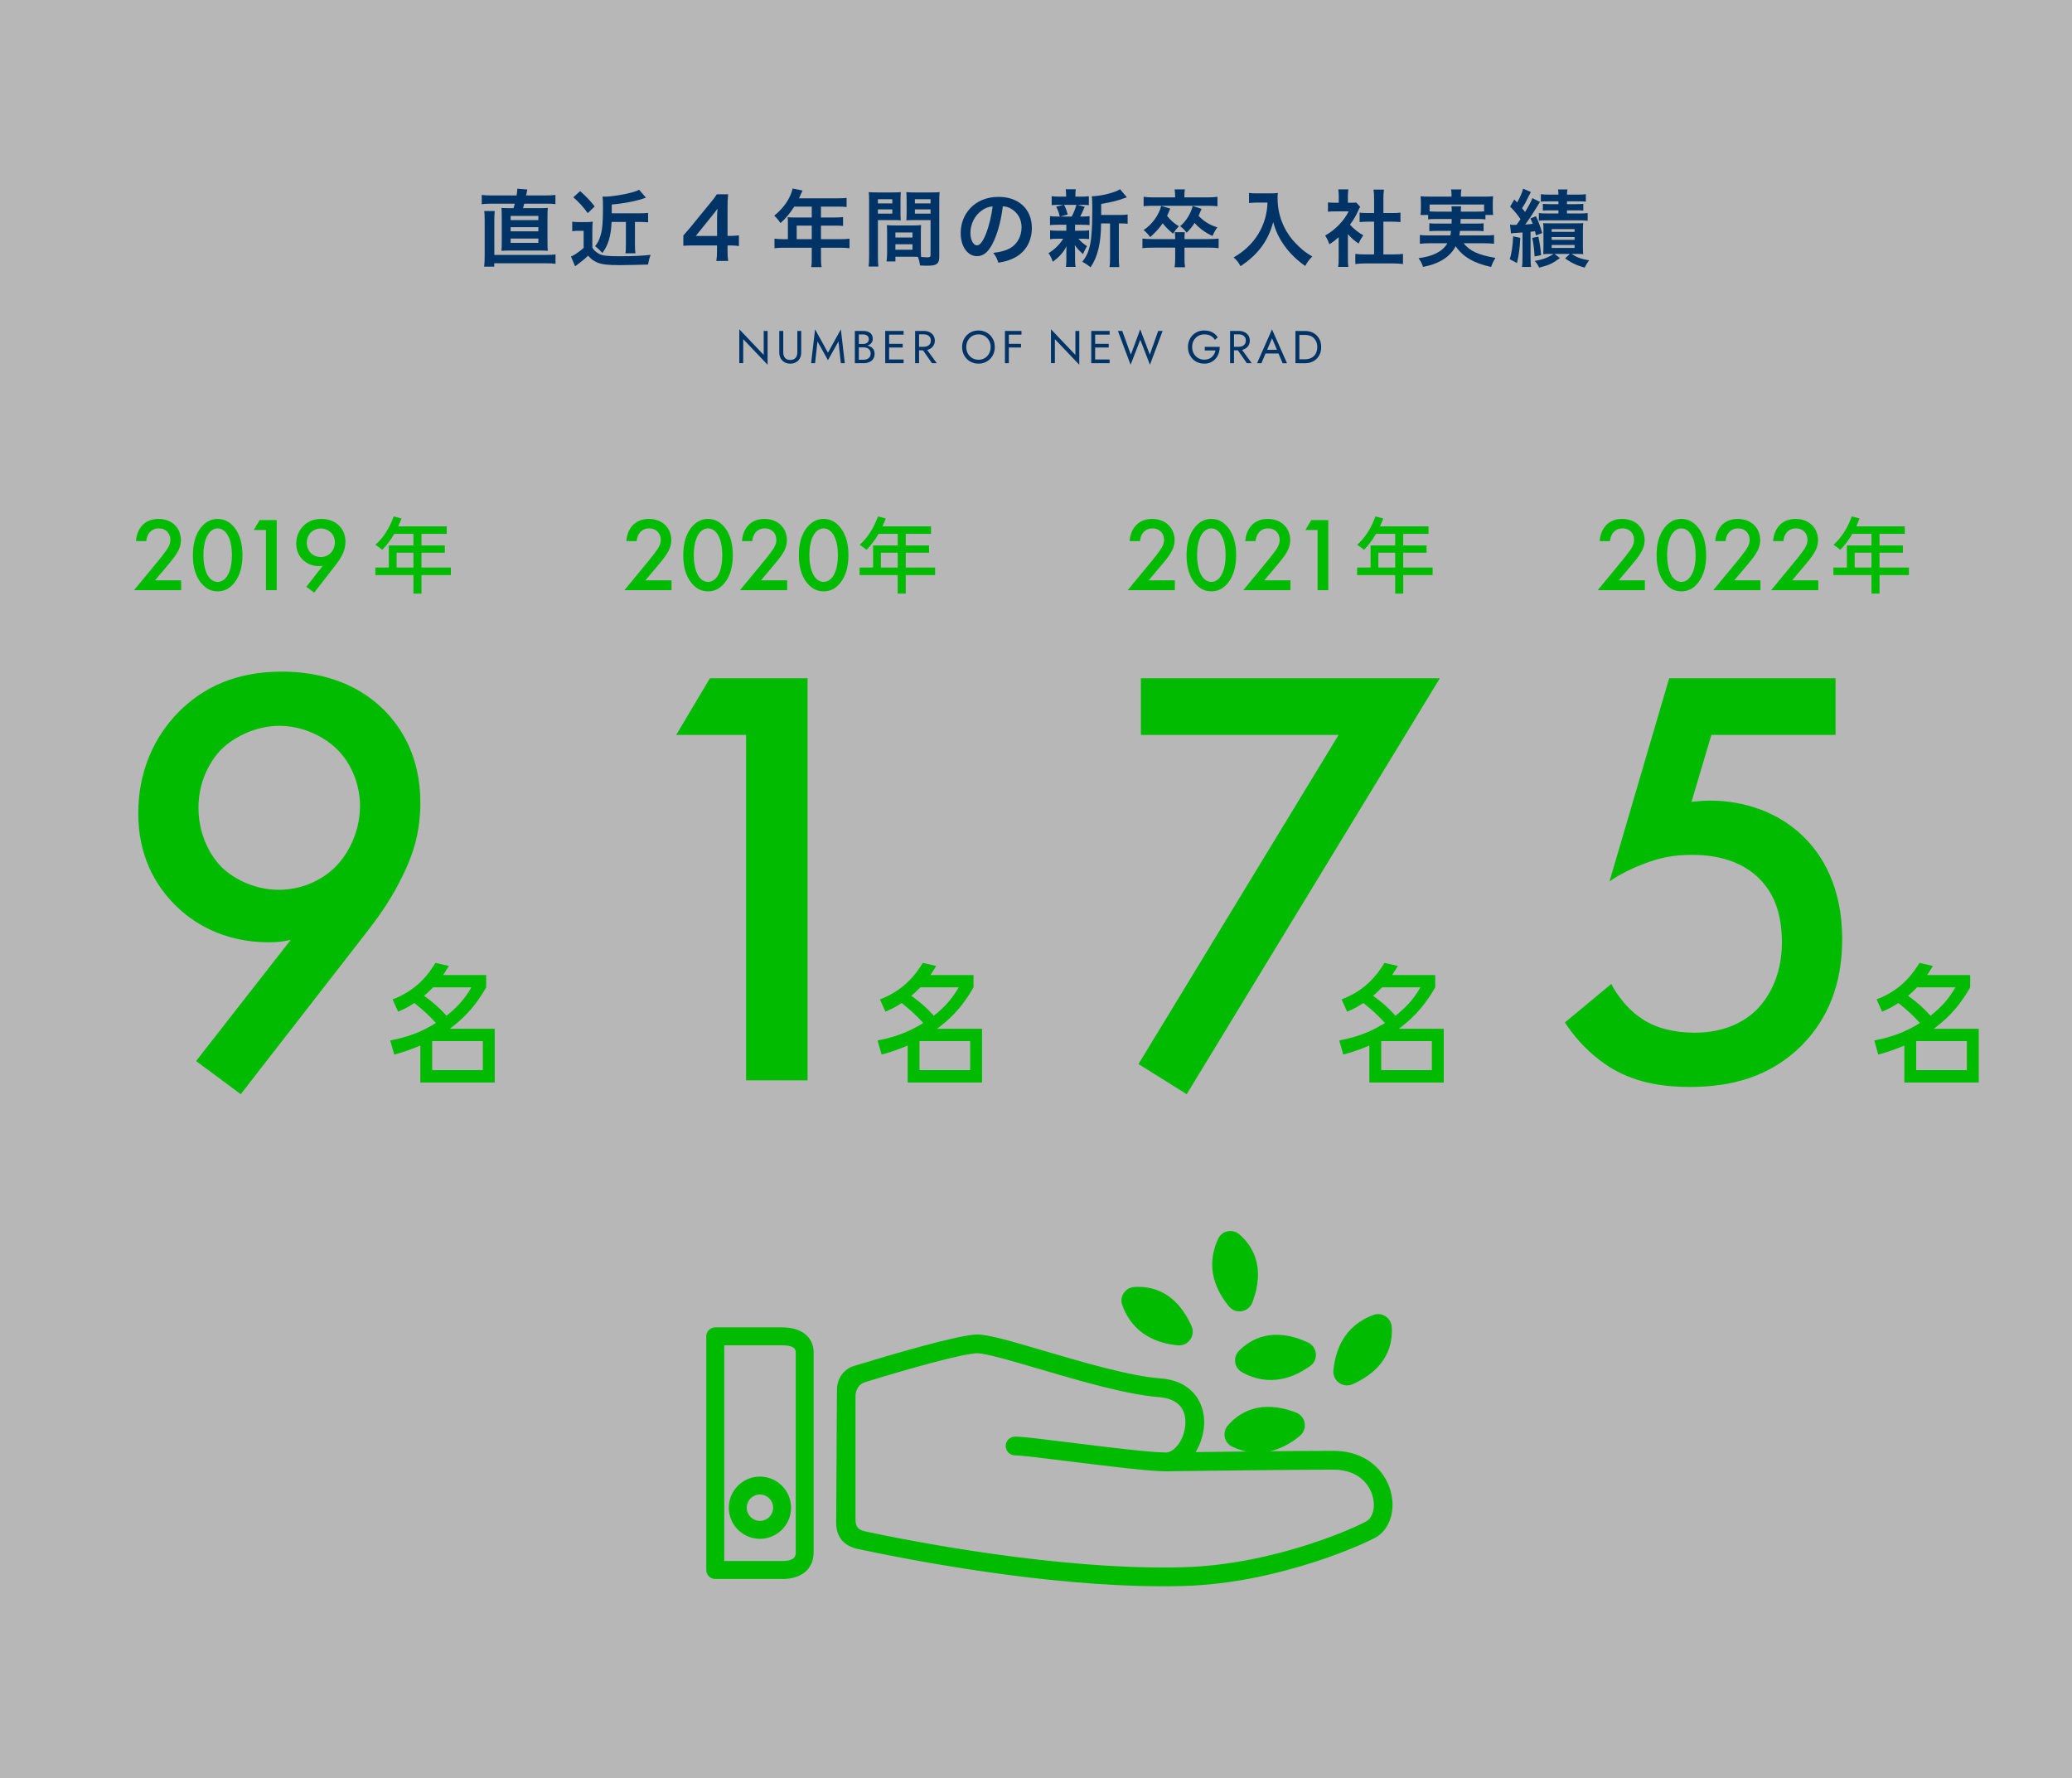 <?xml version="1.0" encoding="UTF-8"?><svg id="_レイヤー_2" xmlns="http://www.w3.org/2000/svg" viewBox="0 0 495 424.71"><rect x="0" y="0" width="495" height="424.71" fill="#808080" stroke="none"/><defs><style>.cls-1{opacity:.5;}.cls-2{fill:#036;}.cls-3{fill:#0b0;}.cls-4{fill:#eee;}</style></defs><g id="_ページコンテンツのコピー_2"><g><g class="cls-1"><rect class="cls-4" width="495" height="424.71"/></g><g><path class="cls-2" d="m183.38,79.05v8.08l-5.83-6.12v5.73h-.93v-8.08l5.83,6.12v-5.73h.93Z"/><path class="cls-2" d="m187.12,79.05v5.17c0,.53.14.95.43,1.28s.7.48,1.25.48.97-.16,1.25-.48c.29-.32.43-.75.43-1.28v-5.17h.93v5.17c0,.38-.06.73-.18,1.06-.12.32-.3.6-.53.84-.23.23-.51.42-.83.55s-.68.2-1.08.2-.76-.07-1.08-.2-.6-.32-.83-.55c-.23-.24-.41-.51-.53-.84-.12-.32-.18-.67-.18-1.06v-5.17h.93Z"/><path class="cls-2" d="m194.72,86.75h-.94l.94-8.08,3.08,5.58,3.08-5.58.94,8.08h-.94l-.57-5.2-2.51,4.49-2.51-4.49-.57,5.2Z"/><path class="cls-2" d="m204.97,82.16h1.24c.26,0,.49-.04.69-.13s.37-.22.48-.38c.12-.17.18-.37.18-.62,0-.37-.13-.65-.38-.85-.26-.2-.58-.3-.97-.3h-1.04v6.05h1.16c.33,0,.62-.06.87-.18s.45-.29.59-.51.21-.49.21-.8c0-.24-.04-.44-.12-.63-.08-.18-.2-.34-.35-.46-.15-.12-.33-.22-.53-.28s-.43-.09-.68-.09h-1.35v-.52h1.35c.37,0,.72.04,1.03.12s.59.2.83.37.42.38.56.63c.13.26.2.56.2.91,0,.51-.12.93-.35,1.26-.23.33-.54.58-.94.75s-.84.25-1.34.25h-2.09v-7.7h1.98c.46,0,.86.07,1.21.21.34.14.61.35.8.63.19.28.29.64.29,1.08,0,.36-.1.67-.29.92-.19.26-.46.45-.8.58-.34.13-.74.2-1.21.2h-1.24v-.52Z"/><path class="cls-2" d="m212.41,79.05v7.7h-.93v-7.7h.93Zm-.42,0h3.88v.88h-3.88v-.88Zm0,3.08h3.66v.88h-3.66v-.88Zm0,3.74h3.88v.88h-3.88v-.88Z"/><path class="cls-2" d="m219.56,79.05v7.7h-.94v-7.7h.94Zm-.42,0h1.57c.5,0,.94.09,1.34.28.39.19.7.45.93.8s.35.76.35,1.23-.12.88-.35,1.23c-.23.35-.54.62-.93.8-.39.19-.84.28-1.34.28h-1.57v-.83h1.57c.33,0,.62-.06.87-.18.25-.12.45-.29.59-.51.14-.22.21-.49.21-.8s-.07-.58-.21-.8c-.14-.22-.34-.39-.59-.51-.25-.12-.54-.18-.87-.18h-1.57v-.83Zm1.9,3.91l2.75,3.79h-1.15l-2.64-3.79h1.04Z"/><path class="cls-2" d="m230.14,81.33c.2-.48.47-.9.82-1.25.35-.36.77-.63,1.24-.84.48-.2.99-.3,1.55-.3s1.08.1,1.56.3c.47.2.89.48,1.24.84.35.36.62.77.82,1.25.19.48.29,1,.29,1.57s-.1,1.08-.29,1.56-.47.9-.82,1.26-.76.63-1.24.84c-.47.2-.99.3-1.56.3s-1.08-.1-1.55-.3c-.48-.2-.89-.48-1.24-.84s-.62-.78-.82-1.26c-.19-.48-.29-1-.29-1.56s.1-1.09.29-1.57Zm1.08,3.12c.25.46.6.81,1.04,1.08.44.26.94.4,1.5.4s1.07-.13,1.5-.4c.44-.26.78-.62,1.03-1.08s.38-.97.38-1.55-.13-1.1-.38-1.55c-.25-.45-.6-.81-1.03-1.08-.44-.26-.94-.4-1.5-.4s-1.06.13-1.5.4c-.44.26-.79.62-1.04,1.08-.25.46-.38.97-.38,1.55s.13,1.1.38,1.55Z"/><path class="cls-2" d="m241.01,79.05v7.7h-.93v-7.7h.93Zm-.42,0h3.44v.88h-3.44v-.88Zm0,3.08h3.33v.88h-3.33v-.88Z"/><path class="cls-2" d="m257.84,79.05v8.08l-5.83-6.12v5.73h-.93v-8.08l5.83,6.12v-5.73h.93Z"/><path class="cls-2" d="m261.63,79.05v7.7h-.93v-7.7h.93Zm-.42,0h3.88v.88h-3.88v-.88Zm0,3.08h3.66v.88h-3.66v-.88Zm0,3.74h3.88v.88h-3.88v-.88Z"/><path class="cls-2" d="m276.71,79.05h1.04l-3.03,8.08-2.31-5.98-2.31,5.98-3.03-8.08h1.04l2.05,5.67,2.24-6.05,2.29,6.05,2-5.67Z"/><path class="cls-2" d="m287.81,82.85h3.58c0,.54-.08,1.04-.24,1.52-.16.48-.4.91-.71,1.28-.32.37-.7.67-1.16.88-.46.22-.98.33-1.57.33s-1.07-.1-1.55-.29-.89-.47-1.24-.83c-.35-.36-.62-.78-.82-1.26-.2-.48-.29-1.01-.29-1.58s.1-1.1.29-1.58c.19-.48.47-.9.82-1.26.35-.36.77-.63,1.24-.83s.99-.29,1.55-.29c.48,0,.91.06,1.31.19.4.12.76.31,1.08.55.32.24.59.54.81.9l-.66.6c-.24-.41-.58-.73-1.01-.96-.43-.23-.94-.35-1.53-.35-.54,0-1.03.13-1.47.38-.44.26-.79.61-1.05,1.06-.26.45-.39.98-.39,1.58s.13,1.12.39,1.57c.26.46.61.81,1.05,1.07.44.26.93.38,1.47.38.38,0,.72-.06,1.03-.17.3-.11.57-.27.79-.48.22-.21.4-.44.54-.7.14-.26.25-.55.31-.85h-2.56v-.88Z"/><path class="cls-2" d="m294.8,79.05v7.7h-.93v-7.7h.93Zm-.42,0h1.57c.5,0,.94.09,1.34.28.39.19.71.45.94.8s.35.76.35,1.23-.12.88-.35,1.23c-.23.35-.54.62-.94.8-.39.19-.84.28-1.34.28h-1.57v-.83h1.57c.33,0,.62-.06.88-.18.25-.12.45-.29.59-.51.14-.22.21-.49.21-.8s-.07-.58-.21-.8c-.14-.22-.34-.39-.59-.51-.25-.12-.54-.18-.88-.18h-1.57v-.83Zm1.9,3.91l2.75,3.79h-1.16l-2.64-3.79h1.04Z"/><path class="cls-2" d="m302.58,83.85l-.09.2-1.14,2.71h-1.04l3.57-8.08,3.58,8.08h-1.04l-1.12-2.64-.09-.22-1.32-3.1-1.3,3.06Zm-.39-.29h3.41l.33.88h-4.07l.33-.88Z"/><path class="cls-2" d="m310.42,79.05v7.7h-.94v-7.7h.94Zm-.42,7.7v-.93h1.79c.43,0,.83-.07,1.19-.2s.67-.33.92-.58c.26-.25.46-.56.59-.92s.21-.76.21-1.21-.07-.85-.21-1.21-.34-.67-.59-.92c-.26-.25-.56-.45-.92-.58s-.75-.2-1.19-.2h-1.79v-.94h1.79c.75,0,1.41.16,1.99.48.58.32,1.03.77,1.36,1.35.33.58.49,1.25.49,2.02s-.16,1.44-.49,2.02c-.33.58-.79,1.02-1.36,1.35-.58.32-1.24.48-1.99.48h-1.79Z"/></g><g><path class="cls-3" d="m93.78,238.73c4.44-1.7,7.66-4.43,10.25-8.73l3.2.74c-.66,1.08-.91,1.49-1.38,2.17h10.3v2.94c-3.17,5.57-6.36,8.11-8.71,9.9h10.75v12.84h-17.77v-8.85c-2.09.9-3.64,1.45-6.23,2.17l-.96-3.37c5.76-1.11,8.82-2.91,10.91-4.18-1.87-2.04-3.03-3.06-5.15-4.77-1.29.84-2.15,1.33-3.88,2.07l-1.32-2.94Zm9.67-2.88c-.61.62-1.21,1.24-2.15,2.01,2.29,1.67,3.55,2.75,5.37,4.77,2.37-1.92,4.13-3.65,5.95-6.78h-9.17Zm11.9,12.84h-12.1v6.93h12.1v-6.93Z"/><g><path class="cls-3" d="m43.26,140.98h-11.25l5.8-7.03c.58-.7,1.46-1.81,2.01-2.61.48-.7.88-1.43.88-2.41,0-1.41-.93-2.71-2.79-2.71s-2.86,1.46-2.96,3.04h-2.46c.08-1.63.75-2.94,1.41-3.67.6-.68,1.81-1.63,3.92-1.63,3.56,0,5.4,2.43,5.4,5.05,0,1.38-.53,2.51-1.2,3.51-.6.9-1.38,1.83-2.38,3.01l-2.61,3.09h6.25v2.36Z"/><path class="cls-3" d="m48.21,139.45c-1.76-2.01-2.13-4.64-2.13-6.83s.38-4.84,2.13-6.85c1.05-1.21,2.31-1.81,3.79-1.81s2.74.6,3.79,1.81c1.76,2.01,2.13,4.69,2.13,6.85s-.38,4.82-2.13,6.83c-1.05,1.21-2.28,1.81-3.79,1.81s-2.74-.6-3.79-1.81Zm1.53-11.85c-.93,1.38-1.15,3.54-1.15,5s.23,3.61,1.15,5.02c.73,1.1,1.61,1.38,2.26,1.38s1.53-.28,2.26-1.38c.93-1.41,1.15-3.54,1.15-5.02s-.23-3.61-1.15-5c-.73-1.1-1.61-1.38-2.26-1.38s-1.53.28-2.26,1.38Z"/><path class="cls-3" d="m63.53,126.6h-2.91l1.41-2.36h4.07v16.74h-2.56v-14.38Z"/><path class="cls-3" d="m73.18,140.18l3.94-5.05c-.33.08-.6.1-.9.1-1.98,0-3.24-.88-3.92-1.56-.85-.85-1.53-2.08-1.53-3.81s.65-3.16,1.66-4.19c1.05-1.08,2.46-1.71,4.32-1.71,2.28,0,3.62.93,4.32,1.66.7.73,1.46,1.93,1.46,3.79,0,1.21-.28,2.16-.8,3.19-.63,1.25-1.28,2.01-2.03,2.99l-4.64,5.97-1.86-1.38Zm5.85-8.13c.63-.65.98-1.61.98-2.49s-.35-1.78-.98-2.38c-.63-.6-1.53-.95-2.38-.95-.93,0-1.83.43-2.38.95-.55.55-.98,1.43-.98,2.46,0,.93.35,1.86.98,2.49.55.53,1.43.93,2.36.93.85,0,1.76-.33,2.41-1Z"/><path class="cls-3" d="m107.71,137.37h-7.02v4.42h-1.92v-4.42h-9.1v-1.8h3.22v-5.28h5.88v-2.76h-4.58c-.86,1.48-1.86,2.8-2.88,3.8-.36-.32-1.16-.92-1.62-1.2,1.84-1.58,3.44-4.12,4.36-6.78l1.88.5c-.24.62-.52,1.28-.78,1.88h11.58v1.8h-6.04v2.76h5.58v1.74h-5.58v3.54h7.02v1.8Zm-8.94-1.8v-3.54h-4.02v3.54h4.02Z"/></g><path class="cls-3" d="m46.84,253.45l22.61-28.94c-1.87.43-3.46.58-5.18.58-11.38,0-18.58-5.04-22.46-8.93-4.9-4.9-8.78-11.95-8.78-21.89s3.74-18.14,9.5-24.05c6.05-6.19,14.11-9.79,24.77-9.79,13.1,0,20.74,5.33,24.77,9.5,4.03,4.18,8.35,11.09,8.35,21.74,0,6.91-1.58,12.38-4.61,18.29-3.6,7.2-7.34,11.52-11.66,17.14l-26.64,34.27-10.66-7.92Zm33.55-46.66c3.6-3.74,5.62-9.22,5.62-14.26s-2.02-10.22-5.62-13.68c-3.6-3.46-8.78-5.47-13.68-5.47-5.33,0-10.51,2.45-13.68,5.47-3.17,3.17-5.62,8.21-5.62,14.11,0,5.33,2.02,10.66,5.62,14.26,3.17,3.02,8.21,5.33,13.54,5.33,4.9,0,10.08-1.87,13.82-5.76Z"/></g><g><path class="cls-3" d="m210.2,238.73c4.44-1.7,7.66-4.43,10.25-8.73l3.2.74c-.66,1.08-.91,1.49-1.38,2.17h10.3v2.94c-3.17,5.57-6.36,8.11-8.71,9.9h10.75v12.84h-17.77v-8.85c-2.09.9-3.64,1.45-6.23,2.17l-.96-3.37c5.76-1.11,8.82-2.91,10.91-4.18-1.87-2.04-3.03-3.06-5.15-4.77-1.29.84-2.15,1.33-3.88,2.07l-1.32-2.94Zm9.67-2.88c-.61.62-1.21,1.24-2.15,2.01,2.29,1.67,3.55,2.75,5.37,4.77,2.37-1.92,4.13-3.65,5.95-6.78h-9.17Zm11.9,12.84h-12.1v6.93h12.1v-6.93Z"/><g><path class="cls-3" d="m160.41,140.98h-11.25l5.8-7.03c.58-.7,1.46-1.81,2.01-2.61.48-.7.88-1.43.88-2.41,0-1.41-.93-2.71-2.79-2.71s-2.86,1.46-2.96,3.04h-2.46c.08-1.63.75-2.94,1.41-3.67.6-.68,1.81-1.63,3.92-1.63,3.56,0,5.4,2.43,5.4,5.05,0,1.38-.53,2.51-1.2,3.51-.6.9-1.38,1.83-2.38,3.01l-2.61,3.09h6.25v2.36Z"/><path class="cls-3" d="m165.36,139.45c-1.76-2.01-2.13-4.64-2.13-6.83s.38-4.84,2.13-6.85c1.05-1.21,2.31-1.81,3.79-1.81s2.74.6,3.79,1.81c1.76,2.01,2.13,4.69,2.13,6.85s-.38,4.82-2.13,6.83c-1.05,1.21-2.28,1.81-3.79,1.81s-2.74-.6-3.79-1.81Zm1.53-11.85c-.93,1.38-1.15,3.54-1.15,5s.23,3.61,1.15,5.02c.73,1.1,1.61,1.38,2.26,1.38s1.53-.28,2.26-1.38c.93-1.41,1.15-3.54,1.15-5.02s-.23-3.61-1.15-5c-.73-1.1-1.61-1.38-2.26-1.38s-1.53.28-2.26,1.38Z"/><path class="cls-3" d="m188.03,140.98h-11.25l5.8-7.03c.58-.7,1.46-1.81,2.01-2.61.48-.7.88-1.43.88-2.41,0-1.41-.93-2.71-2.79-2.71s-2.86,1.46-2.96,3.04h-2.46c.08-1.63.75-2.94,1.41-3.67.6-.68,1.81-1.63,3.92-1.63,3.56,0,5.4,2.43,5.4,5.05,0,1.38-.53,2.51-1.2,3.51-.6.9-1.38,1.83-2.38,3.01l-2.61,3.09h6.25v2.36Z"/><path class="cls-3" d="m192.98,139.45c-1.76-2.01-2.13-4.64-2.13-6.83s.38-4.84,2.13-6.85c1.05-1.21,2.31-1.81,3.79-1.81s2.74.6,3.79,1.81c1.76,2.01,2.13,4.69,2.13,6.85s-.38,4.82-2.13,6.83c-1.05,1.21-2.28,1.81-3.79,1.81s-2.74-.6-3.79-1.81Zm1.53-11.85c-.93,1.38-1.15,3.54-1.15,5s.23,3.61,1.15,5.02c.73,1.1,1.61,1.38,2.26,1.38s1.53-.28,2.26-1.38c.93-1.41,1.15-3.54,1.15-5.02s-.23-3.61-1.15-5c-.73-1.1-1.61-1.38-2.26-1.38s-1.53.28-2.26,1.38Z"/><path class="cls-3" d="m223.4,137.37h-7.02v4.42h-1.92v-4.42h-9.1v-1.8h3.22v-5.28h5.88v-2.76h-4.58c-.86,1.48-1.86,2.8-2.88,3.8-.36-.32-1.16-.92-1.62-1.2,1.84-1.58,3.44-4.12,4.36-6.78l1.88.5c-.24.62-.52,1.28-.78,1.88h11.58v1.8h-6.04v2.76h5.58v1.74h-5.58v3.54h7.02v1.8Zm-8.94-1.8v-3.54h-4.02v3.54h4.02Z"/></g><path class="cls-3" d="m178.24,175.55h-16.7l8.06-13.54h23.33v96.05h-14.69v-82.51Z"/></g><g><path class="cls-3" d="m320.5,238.73c4.44-1.7,7.66-4.43,10.25-8.73l3.2.74c-.66,1.08-.91,1.49-1.38,2.17h10.3v2.94c-3.17,5.57-6.36,8.11-8.71,9.9h10.75v12.84h-17.77v-8.85c-2.09.9-3.64,1.45-6.23,2.17l-.96-3.37c5.76-1.11,8.82-2.91,10.91-4.18-1.87-2.04-3.03-3.06-5.15-4.77-1.29.84-2.15,1.33-3.88,2.07l-1.32-2.94Zm9.67-2.88c-.61.62-1.21,1.24-2.15,2.01,2.29,1.67,3.55,2.75,5.37,4.77,2.37-1.92,4.13-3.65,5.95-6.78h-9.17Zm11.9,12.84h-12.1v6.93h12.1v-6.93Z"/><g><path class="cls-3" d="m280.65,140.98h-11.25l5.8-7.03c.58-.7,1.46-1.81,2.01-2.61.48-.7.88-1.43.88-2.41,0-1.41-.93-2.71-2.79-2.71s-2.86,1.46-2.96,3.04h-2.46c.08-1.63.75-2.94,1.41-3.67.6-.68,1.81-1.63,3.92-1.63,3.56,0,5.4,2.43,5.4,5.05,0,1.38-.53,2.51-1.2,3.51-.6.9-1.38,1.83-2.38,3.01l-2.61,3.09h6.25v2.36Z"/><path class="cls-3" d="m285.6,139.45c-1.76-2.01-2.13-4.64-2.13-6.83s.38-4.84,2.13-6.85c1.05-1.21,2.31-1.81,3.79-1.81s2.74.6,3.79,1.81c1.76,2.01,2.13,4.69,2.13,6.85s-.38,4.82-2.13,6.83c-1.05,1.21-2.28,1.81-3.79,1.81s-2.74-.6-3.79-1.81Zm1.53-11.85c-.93,1.38-1.15,3.54-1.15,5s.23,3.61,1.15,5.02c.73,1.1,1.61,1.38,2.26,1.38s1.53-.28,2.26-1.38c.93-1.41,1.15-3.54,1.15-5.02s-.23-3.61-1.15-5c-.73-1.1-1.61-1.38-2.26-1.38s-1.53.28-2.26,1.38Z"/><path class="cls-3" d="m308.27,140.98h-11.25l5.8-7.03c.58-.7,1.46-1.81,2.01-2.61.48-.7.88-1.43.88-2.41,0-1.41-.93-2.71-2.79-2.71s-2.86,1.46-2.96,3.04h-2.46c.08-1.63.75-2.94,1.41-3.67.6-.68,1.81-1.63,3.92-1.63,3.56,0,5.4,2.43,5.4,5.05,0,1.38-.53,2.51-1.2,3.51-.6.9-1.38,1.83-2.38,3.01l-2.61,3.09h6.25v2.36Z"/><path class="cls-3" d="m314.76,126.6h-2.91l1.41-2.36h4.07v16.74h-2.56v-14.38Z"/><path class="cls-3" d="m342.25,137.37h-7.02v4.42h-1.92v-4.42h-9.1v-1.8h3.22v-5.28h5.88v-2.76h-4.58c-.86,1.48-1.86,2.8-2.88,3.8-.36-.32-1.16-.92-1.62-1.2,1.84-1.58,3.44-4.12,4.36-6.78l1.88.5c-.24.62-.52,1.28-.78,1.88h11.58v1.8h-6.04v2.76h5.58v1.74h-5.58v3.54h7.02v1.8Zm-8.94-1.8v-3.54h-4.02v3.54h4.02Z"/></g><path class="cls-3" d="m319.79,175.55h-47.23v-13.54h71.42l-60.48,99.36-11.52-7.2,47.81-78.62Z"/></g><g><path class="cls-3" d="m448.31,238.73c4.44-1.7,7.66-4.43,10.25-8.73l3.2.74c-.66,1.08-.91,1.49-1.38,2.17h10.3v2.94c-3.17,5.57-6.36,8.11-8.71,9.9h10.75v12.84h-17.77v-8.85c-2.09.9-3.64,1.45-6.23,2.17l-.96-3.37c5.76-1.11,8.82-2.91,10.91-4.18-1.87-2.04-3.03-3.06-5.15-4.77-1.29.84-2.15,1.33-3.88,2.07l-1.32-2.94Zm9.67-2.88c-.61.62-1.21,1.24-2.15,2.01,2.29,1.67,3.55,2.75,5.37,4.77,2.37-1.92,4.13-3.65,5.95-6.78h-9.17Zm11.9,12.84h-12.1v6.93h12.1v-6.93Z"/><g><path class="cls-3" d="m392.94,140.98h-11.25l5.8-7.03c.58-.7,1.46-1.81,2.01-2.61.48-.7.88-1.43.88-2.41,0-1.41-.93-2.71-2.79-2.71s-2.86,1.46-2.96,3.04h-2.46c.08-1.63.75-2.94,1.41-3.67.6-.68,1.81-1.63,3.92-1.63,3.56,0,5.4,2.43,5.4,5.05,0,1.38-.53,2.51-1.2,3.51-.6.9-1.38,1.83-2.38,3.01l-2.61,3.09h6.25v2.36Z"/><path class="cls-3" d="m397.89,139.45c-1.76-2.01-2.13-4.64-2.13-6.83s.38-4.84,2.13-6.85c1.05-1.21,2.31-1.81,3.79-1.81s2.74.6,3.79,1.81c1.76,2.01,2.13,4.69,2.13,6.85s-.38,4.82-2.13,6.83c-1.05,1.21-2.28,1.81-3.79,1.81s-2.74-.6-3.79-1.81Zm1.53-11.85c-.93,1.38-1.15,3.54-1.15,5s.23,3.61,1.15,5.02c.73,1.1,1.61,1.38,2.26,1.38s1.53-.28,2.26-1.38c.93-1.41,1.15-3.54,1.15-5.02s-.23-3.61-1.15-5c-.73-1.1-1.61-1.38-2.26-1.38s-1.53.28-2.26,1.38Z"/><path class="cls-3" d="m420.55,140.98h-11.25l5.8-7.03c.58-.7,1.46-1.81,2.01-2.61.48-.7.88-1.43.88-2.41,0-1.41-.93-2.71-2.79-2.71s-2.86,1.46-2.96,3.04h-2.46c.08-1.63.75-2.94,1.41-3.67.6-.68,1.81-1.63,3.92-1.63,3.56,0,5.4,2.43,5.4,5.05,0,1.38-.53,2.51-1.2,3.51-.6.9-1.38,1.83-2.38,3.01l-2.61,3.09h6.25v2.36Z"/><path class="cls-3" d="m434.37,140.98h-11.25l5.8-7.03c.58-.7,1.46-1.81,2.01-2.61.48-.7.88-1.43.88-2.41,0-1.41-.93-2.71-2.79-2.71s-2.86,1.46-2.96,3.04h-2.46c.08-1.63.75-2.94,1.41-3.67.6-.68,1.81-1.63,3.92-1.63,3.56,0,5.4,2.43,5.4,5.05,0,1.38-.53,2.51-1.2,3.51-.6.9-1.38,1.83-2.38,3.01l-2.61,3.09h6.25v2.36Z"/><path class="cls-3" d="m456.04,137.37h-7.02v4.42h-1.92v-4.42h-9.1v-1.8h3.22v-5.28h5.88v-2.76h-4.58c-.86,1.48-1.86,2.8-2.88,3.8-.36-.32-1.16-.92-1.62-1.2,1.84-1.58,3.44-4.12,4.36-6.78l1.88.5c-.24.62-.52,1.28-.78,1.88h11.58v1.8h-6.04v2.76h5.58v1.74h-5.58v3.54h7.02v1.8Zm-8.94-1.8v-3.54h-4.02v3.54h4.02Z"/></g><path class="cls-3" d="m438.51,175.55h-29.66l-4.75,15.98c1.44-.14,3.02-.29,4.46-.29,8.06,0,16.27,2.74,22.18,8.5,4.61,4.46,9.36,12.1,9.36,24.62,0,10.51-3.31,19.01-9.79,25.49-7.63,7.49-16.85,9.79-26.64,9.79-5.62,0-12.24-.72-18.43-4.32-1.44-.86-6.91-4.18-11.38-11.09l11.09-9.21c.29.72,2.88,5.47,7.34,8.35,3.17,2.16,7.63,3.31,12.53,3.31,7.78,0,12.24-3.02,14.69-5.33,2.88-2.88,6.19-8.06,6.19-16.27s-2.74-12.67-5.76-15.55c-4.75-4.46-11.09-5.33-15.7-5.33-4.18,0-7.34.58-11.23,2.02-3.02,1.15-5.76,2.45-8.5,4.32l14.26-48.53h39.74v13.54Z"/></g><g><path class="cls-2" d="m123.41,46.69c.12-.64.18-1.26.18-1.62l2.4.2c-.06.2-.08.26-.14.64-.04.2-.06.24-.1.46l-.08.32h4.52c1.16,0,1.8-.04,2.5-.12v2.18c-.7-.08-1.26-.1-2.5-.1h-4.96c-.08.36-.14.58-.28,1.08h3.54c1.24,0,1.78-.02,2.38-.06-.06.52-.08,1.08-.08,2.3v5.7c0,1.18.02,1.7.08,2.24-.66-.06-1.06-.06-2.38-.06h-6.34c-1.26,0-1.7.02-2.36.06.06-.5.08-1.18.08-2.24v-5.7c0-1.24-.02-1.76-.08-2.3.62.04,1.16.06,2.4.06h.5c.06-.22.22-.78.3-1.08h-5.54c-.9,0-1.6.04-2.36.12v-2.2c.7.08,1.36.12,2.4.12h5.92Zm7.14,14.2c.98,0,1.48-.02,2.16-.12v2.24c-.72-.08-1.28-.12-2.36-.12h-12.28v.8h-2.4c.08-.7.12-1.56.12-2.76v-8.28c0-1.08-.04-1.76-.1-2.24h2.5c-.06.56-.1,1.28-.1,2.12v8.36h12.46Zm-8.56-8.32h6.62v-1h-6.62v1Zm0,2.68h6.62v-.98h-6.62v.98Zm0,2.76h6.62v-1.02h-6.62v1.02Z"/><path class="cls-2" d="m136.71,52.95c.54.08.86.1,1.6.1h1.76c.6,0,1-.02,1.54-.1-.08.62-.1,1.14-.1,2.2v4.02c.4.64.82,1.02,1.58,1.46.8.44,1.92.58,4.94.58,3.22,0,5.38-.1,7.4-.34-.3.78-.5,1.56-.6,2.32-1.52.06-5.2.14-6.74.14-2.82,0-4.26-.16-5.34-.6-.92-.38-1.5-.8-2.26-1.66-.84.82-1.4,1.28-2.72,2.26-.12.08-.16.1-.38.28l-.98-2.34c.06-.04.12-.06.14-.06l.18-.08c.62-.28,1.96-1.22,2.7-1.92v-4.08h-1.34c-.54,0-.84.02-1.38.1v-2.28Zm1.88-7.3c1.62,1.46,2.2,2.06,3.48,3.66l-1.66,1.6c-1.1-1.52-2.08-2.6-3.44-3.78l1.62-1.48Zm7.52,7.36c-.14,3.36-.82,5.62-2.22,7.42-.6-.7-1.18-1.22-1.72-1.62.6-.74.98-1.48,1.3-2.54.42-1.36.58-3.2.58-6.58,0-1.48-.02-2.12-.1-2.74.34.02.46.02.64.02,1.44,0,4.52-.48,6.44-1.02.74-.2,1.28-.4,1.64-.64l1.64,1.9c-1.92.74-5.2,1.4-8.16,1.64v2.1h6.64c.92,0,1.44-.02,2.04-.1v2.26c-.62-.06-1.22-.1-1.98-.1h-1.16v5.36c0,1.04.04,1.66.12,2.14h-2.4c.1-.52.12-1.1.12-2.14v-5.36h-3.42Z"/><path class="cls-2" d="m176.53,58.77c-.72-.1-1.24-.14-2-.14h-.72v1.42c0,1.02.04,1.54.16,2.28h-2.84c.12-.7.16-1.32.16-2.32v-1.38h-5.54c-1.18,0-1.82.02-2.5.08v-2.46c.7-.78.82-.92,1.6-1.84l4.74-5.8c.84-1,1.26-1.56,1.66-2.2h2.7c-.12,1.16-.14,1.86-.14,3.38v6.56h.7c.74,0,1.3-.04,2.02-.14v2.56Zm-5.22-6.54c0-.94.02-1.58.1-2.4-.36.54-.68.94-1.36,1.78l-3.84,4.76h5.1v-4.14Z"/><path class="cls-2" d="m188.23,53.05c0-.44-.02-.74-.06-1.16.44.04.86.06,1.4.06h4.36v-2.6h-4.18c-1,1.58-2.12,2.92-3.3,3.94-.54-.82-.84-1.16-1.48-1.78,2.34-1.9,3.8-4.06,4.4-6.48l2.36.48c-.1.2-.38.82-.86,1.86h9.34c.96,0,1.44-.02,2.04-.1v2.18c-.62-.08-1.14-.1-2.04-.1h-4.08v2.6h3.22c.94,0,1.46-.02,2.06-.1v2.12c-.58-.06-1.14-.08-2-.08h-3.28v3.24h4.64c.94,0,1.56-.04,2.18-.12v2.28c-.62-.08-1.3-.12-2.18-.12h-4.64v2.5c0,1.02.04,1.56.14,2.14h-2.46c.1-.58.12-1.12.12-2.18v-2.46h-6.7c-.9,0-1.54.04-2.2.12v-2.28c.66.08,1.28.12,2.2.12h1v-4.08Zm5.7,4.08v-3.24h-3.6v3.24h3.6Z"/><path class="cls-2" d="m209.73,61.21c0,1.2.04,1.92.12,2.46h-2.34c.08-.6.12-1.24.12-2.48v-13.06c0-1.04-.02-1.6-.08-2.24.56.06,1.08.08,2.06.08h3.54c1.04,0,1.5-.02,2.04-.08-.04.64-.06,1.08-.06,1.86v3.06c0,.92.02,1.38.06,1.82-.52-.04-1.14-.06-1.84-.06h-3.62v8.64Zm0-12.62h3.44v-1h-3.44v1Zm0,2.44h3.44v-1.02h-3.44v1.02Zm10.26,8.6c0,.76.02,1.22.06,1.74.56.06,1.14.1,1.52.1.56,0,.74-.14.74-.54v-8.36h-3.94c-.7,0-1.34.02-1.84.06.04-.58.06-.96.06-1.82v-3.06c0-.68-.02-1.24-.06-1.86.56.06,1.02.08,2.04.08h3.84c1,0,1.5-.02,2.06-.08-.06.74-.08,1.22-.08,2.22v13.1c0,1.2-.24,1.72-.96,2.02-.42.18-1,.24-2.24.24-.32,0-.62-.02-1.4-.06-.1-.84-.26-1.42-.52-2.06-.58-.02-.96-.02-1.12-.02h-4.24v1.12h-2.12c.08-.48.14-1.28.14-2v-4.88c0-.7-.02-1.26-.06-1.8.58.06,1.04.08,1.86.08h4.46c.84,0,1.28-.02,1.86-.08-.04.52-.06,1.02-.06,1.8v4.06Zm-6.08-2.9h4.08v-1.2h-4.08v1.2Zm0,2.92h4.08v-1.3h-4.08v1.3Zm4.66-11.06h3.74v-1h-3.74v1Zm0,2.44h3.74v-1.02h-3.74v1.02Z"/><path class="cls-2" d="m237.49,57.43c-1.14,2.58-2.42,3.76-4.06,3.76-2.28,0-3.92-2.3-3.92-5.54,0-2.2.78-4.26,2.2-5.82,1.68-1.84,4.04-2.8,6.88-2.8,4.78,0,7.92,2.94,7.92,7.42,0,3.46-1.8,6.22-4.88,7.46-.94.4-1.72.6-3.12.84-.32-1-.62-1.58-1.22-2.34,1.84-.24,3-.56,3.98-1.1,1.72-.94,2.78-2.86,2.78-5,0-1.92-.86-3.48-2.48-4.44-.6-.36-1.12-.52-2-.6-.38,3.14-1.08,5.9-2.08,8.16Zm-2.94-7.16c-1.7,1.2-2.72,3.26-2.72,5.4,0,1.64.7,2.94,1.58,2.94.66,0,1.34-.84,2.06-2.56.74-1.78,1.44-4.62,1.66-6.76-1.04.12-1.76.4-2.58.98Z"/><path class="cls-2" d="m252.67,53.69c-.82,0-1.26.02-1.82.08v-2.14c.5.08.92.1,1.86.1h.48c-.26-1.02-.52-1.74-.88-2.36l1.76-.44h-.94c-.9,0-1.34.02-1.88.08v-2.14c.52.08.96.1,1.92.1h1.52v-.3c0-.68-.02-.96-.1-1.46h2.42c-.08.46-.1.74-.1,1.46v.3h1.36c.94,0,1.3-.02,1.86-.1v2.14c-.54-.06-1.02-.08-1.88-.08h-.82l1.7.48c-.18.4-.34.76-.58,1.32-.18.4-.26.56-.5,1h.4c.9,0,1.32-.02,1.84-.1v2.14c-.6-.06-1-.08-1.84-.08h-1.62v1.42h1.54c.84,0,1.3-.02,1.82-.1v2.1c-.52-.06-.98-.08-1.82-.08h-.74c.54.64,1.22,1.22,2.06,1.76-.4.68-.7,1.24-.96,1.9-.96-.86-1.36-1.28-1.96-2.16.02.18.02.34.02.42l.02.36.02.78v2c0,.7.04,1.18.12,1.66h-2.3c.06-.46.1-.94.1-1.58v-2c0-.38.02-.9.06-1.36-.74,1.44-1.84,2.68-3.3,3.7-.24-.74-.62-1.52-1.02-2.04,1.4-.82,2.7-2.1,3.5-3.44h-1.3c-.86,0-1.26.02-1.82.1v-2.12c.56.08.94.1,1.86.1h2.02v-1.42h-2.08Zm1.54-4.76c.4.76.62,1.36.86,2.32l-1.78.48h2.74c.46-.84.84-1.78,1.12-2.8h-2.94Zm13.36,2.42c.86,0,1.38-.04,1.82-.12v2.22c-.5-.06-.82-.08-1.6-.08h-.5v8.06c0,1.2.02,1.76.12,2.36h-2.34c.1-.62.12-1.2.12-2.36v-8.06h-2.14c-.02,4.72-.84,8.06-2.52,10.48-.76-.62-1.18-.9-1.98-1.32,1.9-2.32,2.4-4.96,2.4-12.52,0-1.62-.02-2.34-.12-3.12,2.22-.04,5.82-.96,6.74-1.7l1.64,1.94-.66.22c-1.7.62-2.84.9-5.48,1.36v2.64h4.5Z"/><path class="cls-2" d="m288.57,57.11c1.2,0,1.88-.04,2.56-.12v2.28c-.76-.1-1.34-.12-2.56-.12h-5.6v2.5c0,1.04.04,1.56.14,2.18h-2.5c.1-.68.14-1.2.14-2.16v-2.52h-5.28c-1.1,0-1.86.04-2.54.12v-2.28c.68.08,1.34.12,2.54.12h5.28c0-.66-.04-1.28-.1-1.64h2.4c-.06.46-.08.8-.08,1.64h5.6Zm-7.84-10.42c0-.54-.04-1-.12-1.46h2.46c-.08.44-.12.92-.12,1.46v.46h5.52c.98,0,1.68-.04,2.38-.14v2.26c-.58-.08-1.32-.12-2.32-.12h-12.94l-1.1.02c-.56.02-.64.02-.88.04l-.14.02-.26.04v-2.26c.72.1,1.44.14,2.42.14h5.1v-.46Zm-1.16,3.14c-.34.82-.5,1.18-.76,1.72.72.96,1.66,1.8,2.82,2.5-.54.56-.9,1-1.4,1.76-1.1-.92-1.72-1.54-2.46-2.48-.84,1.2-1.7,2.16-2.98,3.3-.58-.76-1-1.2-1.58-1.68,2.02-1.32,3.64-3.56,4.2-5.76l2.16.64Zm7.48.06c-.38.94-.48,1.18-.7,1.66,1.18,1.3,2.68,2.22,4.48,2.76-.4.52-.88,1.36-1.16,2.04-1.54-.64-3.16-1.82-4.28-3.1-.52.82-.98,1.4-1.9,2.34-.42-.6-.94-1.12-1.54-1.56,1.36-1.12,2.58-3.08,2.98-4.82l2.12.68Z"/><path class="cls-2" d="m300.31,48.39c-.54,0-1.14.04-1.92.1v-2.4c.58.08,1,.1,1.88.1h3.18c.82,0,1.36-.02,1.82-.1-.04.5-.06.84-.06,1.26,0,2.84.72,5.48,2.14,7.92.84,1.4,1.82,2.6,3.2,3.84,1.02.94,1.6,1.36,2.96,2.16-.68.64-1.2,1.34-1.7,2.26-3.9-2.72-6.62-6.46-7.64-10.5-1.18,4.48-3.64,7.8-7.82,10.56-.34-.74-.98-1.58-1.64-2.1,5-2.84,7.92-7.56,8.1-13.1h-2.5Z"/><path class="cls-2" d="m322.01,61.71c0,1.16.02,1.4.1,2.04h-2.42c.1-.6.12-1.14.12-2.08v-5.02c-.76.7-1.26,1.08-2.22,1.7-.18-.6-.68-1.62-1.02-2.08,2.4-1.34,4.54-3.54,5.62-5.78h-3.26c-.72,0-1.14.02-1.68.08v-2.22c.5.06.92.08,1.58.08h1v-1.68c0-.52-.04-1.06-.12-1.52h2.42c-.08.46-.12.9-.12,1.56v1.64h.82c.62,0,.9-.02,1.16-.06l.96,1.04c-.18.28-.3.52-.44.84-.58,1.32-1.06,2.12-2,3.42.82.94,2.04,1.92,3.18,2.54-.42.56-.84,1.3-1.1,1.96-.9-.54-1.9-1.42-2.58-2.26v5.8Zm8.48-.94h2.4c1,0,1.66-.04,2.28-.12v2.42c-.7-.1-1.48-.14-2.28-.14h-6.84c-.8,0-1.56.04-2.26.14v-2.42c.64.08,1.34.12,2.3.12h2.18v-7.82h-1.5c-.68,0-1.32.04-1.96.1v-2.26c.58.08,1.1.1,1.96.1h1.5v-3.52c0-.82-.02-1.3-.14-2.08h2.5c-.12.8-.14,1.22-.14,2.08v3.52h2.12c.9,0,1.4-.02,1.96-.1v2.26c-.64-.06-1.26-.1-1.96-.1h-2.12v7.82Z"/><path class="cls-2" d="m343.09,52.31c-.96,0-1.36.02-1.9.1v-1.06h-1.84c.08-.44.1-.84.1-1.48v-1.48c0-.52-.02-.98-.08-1.5.66.06,1.2.08,2.2.08h5.2v-.46c0-.5-.02-.82-.12-1.26h2.48c-.08.4-.12.76-.12,1.26v.46h5.48c1.04,0,1.56-.02,2.22-.08-.06.52-.08.92-.08,1.46v1.52c0,.58.02,1,.08,1.48h-1.84v1.06c-.52-.08-.96-.1-1.9-.1h-4.02c-.02.6-.02.66-.04,1.1h3.74c1,0,1.32-.02,1.78-.08v1.9c-.54-.06-.84-.08-1.78-.08h-3.86c-.06.48-.08.7-.16,1.08h6.24c1,0,1.5-.02,2.06-.1v2.1c-.7-.08-1.28-.12-2.16-.12h-5.1c1.48,1.86,3.48,2.78,7.6,3.5-.36.5-.82,1.44-1.04,2.16-4.16-.92-6.72-2.42-8.48-4.96-1.24,2.52-3.98,4.24-7.78,4.94-.36-1-.48-1.22-1.08-2.08,3.5-.44,5.78-1.62,6.88-3.56h-4.42c-.78,0-1.4.04-2.14.12v-2.1c.6.08,1.04.1,2.02.1h5.26c.06-.36.12-.64.16-1.08h-3.38c-.96,0-1.28.02-1.8.08v-1.9c.44.06.8.08,1.8.08h3.52c.02-.46.02-.6.02-.66v-.44h-3.72Zm3.74-1.76c0-.56-.04-.94-.08-1.28h2.32c-.04.22-.06.4-.08,1.28h3.98c.76,0,1.06-.02,1.58-.06v-1.64h-13.02v1.64c.36.04.8.06,1.56.06h3.74Z"/><path class="cls-2" d="m363.19,56.83c-.1,2.36-.34,4.12-.78,6l-1.74-.92c.44-1.26.72-3.12.82-5.46l1.7.38Zm-.54-3.6c.16-.22.26-.38.6-.88-.86-1.24-1.5-2.02-2.48-3l1-1.7c.36.4.58.66.66.72.62-1,1.28-2.52,1.44-3.3l1.86.8c-.14.22-.18.3-.4.74-.84,1.72-1.04,2.1-1.72,3.12.36.42.52.64.72.92.92-1.5,1.52-2.64,1.76-3.32l1.82.92c-.22.3-.26.36-.82,1.3-.82,1.36-2.14,3.36-2.72,4.08.66-.04,1.12-.08,1.8-.16-.14-.4-.24-.62-.56-1.28l1.32-.54c.46.84,1.1,2.58,1.5,4.02l-1.5.56c-.1-.54-.14-.7-.22-1l-1.06.14v6.12c0,1.04.04,1.64.12,2.28h-2.16c.08-.62.12-1.26.12-2.28v-5.96l-.3.02c-.6.04-1,.08-1.12.08-.88.06-.92.06-1.34.14l-.22-2.12c.4.06.58.08.92.08.22,0,.34,0,.62-.02l.36-.48Zm4.86,3.3c.34,1.58.48,2.46.66,4.42l-1.56.3c-.04-1.26-.3-3.42-.56-4.42l1.46-.3Zm2.86,4.12c-.66,0-.96,0-1.7.06.04-.46.06-1.16.06-1.88v-3.84c0-.82-.02-1.2-.06-1.68.5.04.82.04,1.66.04h6.18c.92,0,1.22,0,1.72-.06-.06.52-.08,1.1-.08,1.88v3.56c0,.8.02,1.42.08,1.98-.68-.04-1.04-.06-1.66-.06h-1.14c1.3.84,2.26,1.2,4.22,1.54-.34.4-.74,1.04-1.08,1.74-1.86-.52-3.2-1.14-4.66-2.22l1.14-1.06h-3.68l1.28,1c-1.78,1.32-2.54,1.66-4.96,2.28-.14-.42-.58-1.12-1.04-1.6,1.9-.32,3.1-.76,4.52-1.68h-.8Zm-.48-12.56c-.92,0-1.34.02-1.78.08v-1.78c.6.08,1.04.1,1.88.1h2.32c0-.54-.04-.88-.1-1.24h2.26c-.08.34-.12.72-.12,1.24h2.6c.86,0,1.3-.02,1.9-.1v1.78c-.44-.06-.88-.08-1.82-.08h-2.68v.68h2.22c.74,0,1.22-.02,1.68-.08v1.62c-.58-.06-.8-.06-1.66-.06h-2.24v.74h3.08c.82,0,1.26-.02,1.86-.1v1.84c-.6-.08-1.08-.1-1.86-.1h-7.86c-.86,0-1.52.02-1.94.08v-1.82c.62.08.94.1,1.92.1h2.76v-.74h-2c-.88,0-1.12,0-1.72.06v-1.62c.46.06.96.08,1.7.08h2.02v-.68h-2.42Zm.8,7.3h5.48v-.66h-5.48v.66Zm0,1.9h5.48v-.66h-5.48v.66Zm0,1.94h5.48v-.72h-5.48v.72Z"/></g><g><path class="cls-3" d="m318.55,327.36c.41-4.43,2.34-10.68,9.64-13.28,2-.71,4.13.72,4.29,2.83.29,3.89-.84,9.94-9.33,13.73-2.29,1.02-4.83-.78-4.6-3.28Z"/><path class="cls-3" d="m293.62,312.08c-2.85-3.42-5.9-9.2-2.58-16.21.91-1.92,3.43-2.41,5.03-1.03,2.96,2.54,6.44,7.62,3.11,16.3-.9,2.34-3.96,2.86-5.57.93Z"/><path class="cls-3" d="m281.38,321.36c-4.43-.41-10.68-2.34-13.28-9.64-.71-2,.72-4.13,2.83-4.29,3.89-.29,9.94.84,13.73,9.33,1.02,2.29-.78,4.83-3.28,4.6Z"/><path class="cls-3" d="m313.02,326.28c-3.61,2.61-9.58,5.26-16.34,1.48-1.85-1.04-2.17-3.58-.69-5.09,2.73-2.78,8.04-5.91,16.47-2,2.27,1.05,2.59,4.15.56,5.62Z"/><path class="cls-3" d="m310.56,342.97c-3.42,2.85-9.2,5.9-16.21,2.58-1.92-.91-2.41-3.43-1.03-5.03,2.54-2.96,7.62-6.44,16.3-3.11,2.34.9,2.86,3.96.93,5.57Z"/><g><path class="cls-3" d="m204.69,369.08c11.64,2.5,44.58,8.98,73.02,8.98,1.75,0,3.48-.02,5.2-.07,22.75-.67,43.62-10.36,45.6-11.64,2.88-1.85,4.06-6.02,2.85-10.12-1.25-4.26-5.28-8.82-12.83-8.82-8.79,0-25.86.21-34.56.32,1.69-2.04,2.75-4.9,2.85-7.59.18-4.48-2.26-9.47-9.62-10.03-7.41-.57-18.8-3.91-27.95-6.61-7.37-2.17-13.18-3.88-15.77-3.88-4.2,0-20.79,4.9-29.22,7.48-2.32.71-3.46,2.79-3.46,5.04l-.18,31.52c0,3.85,2.29,4.82,4.08,5.41Zm1.68-39.73c8.65-2.66,23.37-6.94,27.11-6.94,2.19,0,8.4,1.83,14.99,3.76,9.28,2.73,20.82,6.12,28.52,6.72,6.59.51,7.13,5.17,7.05,7.15-.15,3.95-2.73,7.69-5.34,7.77h-.09c-3.83,0-14.06-1.27-22.28-2.3-6.76-.84-12.09-1.51-13.83-1.51-.77,0-1.39.62-1.39,1.39s.62,1.39,1.39,1.39c1.56,0,7.35.72,13.48,1.49,8.73,1.08,18.62,2.32,22.63,2.32h0s.1,0,.15,0c2.08-.03,28.17-.39,39.78-.39,7.57,0,9.68,5.22,10.15,6.81.86,2.93.17,5.81-1.68,7-1.91,1.24-22.04,10.55-44.18,11.19-29.28.84-64.49-6.04-76.3-8.57-2.73-.57-3.01-2.25-3.01-3.96v-29.14c0-1.92,1.05-3.63,2.85-4.18Z"/><path class="cls-3" d="m277.71,378.91c-28.2,0-60.59-6.29-73.2-9l-.09-.02c-1.51-.5-4.66-1.55-4.66-6.22l.18-31.53c0-2.84,1.56-5.08,4.07-5.85,9.18-2.81,25.21-7.52,29.47-7.52,2.71,0,8.58,1.73,16.01,3.92,9.11,2.68,20.45,6.02,27.77,6.57,7.98.61,10.59,6.26,10.41,10.91-.09,2.31-.83,4.71-2.04,6.69,8.14-.1,24.41-.3,32.9-.3,8.02,0,12.3,4.87,13.64,9.43,1.31,4.47,0,9.02-3.21,11.08-2.01,1.3-23.1,11.1-46.04,11.77-1.63.05-3.34.07-5.22.07Zm-72.8-10.65c12.59,2.7,44.79,8.95,72.8,8.95,1.87,0,3.56-.02,5.17-.07,22.57-.66,43.2-10.24,45.17-11.5,2.57-1.65,3.6-5.42,2.5-9.17-1.17-3.97-4.93-8.21-12.01-8.21-9.11,0-27.2.22-34.55.32l-1.84.02,1.17-1.42c1.57-1.9,2.56-4.54,2.65-7.08.08-1.98-.33-8.5-8.84-9.15-7.5-.57-18.93-3.94-28.12-6.64-7.01-2.06-13.06-3.85-15.53-3.85-2.94,0-13.5,2.71-28.97,7.45-1.79.54-2.86,2.12-2.86,4.22l-.18,31.53c0,3.15,1.63,3.98,3.45,4.59Zm72.95,7.86c-28.73,0-61.67-6.55-71.51-8.66-3.25-.68-3.69-2.8-3.69-4.79v-29.14c0-2.39,1.35-4.35,3.45-4.99,5.33-1.64,23.03-6.98,27.36-6.98,2.3,0,8.27,1.75,15.17,3.78,9.29,2.73,20.78,6.11,28.4,6.7,7.55.58,7.9,6.29,7.83,8.03-.17,4.4-3.11,8.49-6.17,8.58h-.12c-3.91,0-14.16-1.28-22.39-2.3-6.73-.84-12.04-1.5-13.72-1.5-.3,0-.54.24-.54.54s.24.54.54.54c1.53,0,6.59.62,13.59,1.49,8.48,1.05,17.96,2.23,22.14,2.31l.02-.02.49.02c.29,0,27.83-.38,39.81-.38,8.15,0,10.46,5.68,10.97,7.42.97,3.29.13,6.56-2.04,7.95-1.93,1.25-22.25,10.68-44.62,11.33-1.65.05-3.31.07-4.99.07Zm-44.38-52.86c-3.25,0-16.01,3.57-26.86,6.91h0c-1.36.42-2.24,1.74-2.24,3.37v29.14c0,1.79.35,2.71,2.34,3.13,10.37,2.22,46.49,9.38,76.1,8.55,21.99-.64,41.86-9.84,43.74-11.06,1.51-.97,2.07-3.51,1.33-6.04-.43-1.46-2.36-6.2-9.34-6.2-10.74,0-34.02.31-38.87.37v.02s-1.06,0-1.06,0c-4.05,0-13.93-1.23-22.65-2.31-5.64-.71-11.93-1.49-13.47-1.49-1.24,0-2.24-1.01-2.24-2.25s1.01-2.24,2.24-2.24c1.78,0,7.14.67,13.92,1.51,7.76.97,18.38,2.29,22.19,2.29,2-.06,4.44-3.17,4.58-6.95.09-2.16-.61-5.83-6.27-6.27-7.8-.6-19.39-4.01-28.7-6.75-6.26-1.84-12.69-3.73-14.75-3.73Z"/></g><g><path class="cls-3" d="m186.84,318.05h-15.97c-.64,0-1.15.52-1.15,1.15v55.82c0,.64.52,1.15,1.15,1.15h15.97c4.16,0,6.55-1.99,6.55-5.45v-47.64c0-3.16-2.45-5.04-6.55-5.04Zm4.25,52.68c0,.78,0,3.14-4.25,3.14h-14.81v-53.52h14.81c2.82,0,4.25.92,4.25,2.73v47.64Z"/><path class="cls-3" d="m186.84,377.17h-15.97c-1.18,0-2.14-.96-2.14-2.14v-55.82c0-1.18.96-2.14,2.14-2.14h15.97c4.65,0,7.54,2.31,7.54,6.03v47.64c0,4.03-2.82,6.44-7.54,6.44Zm-15.97-58.13c-.09,0-.16.07-.16.16v55.82c0,.09.07.16.16.16h15.97c2.54,0,5.56-.77,5.56-4.45v-47.64c0-3.65-3.89-4.05-5.56-4.05h-15.97Zm15.97,55.82h-15.81v-55.5h15.81c4.56,0,5.24,2.33,5.24,3.73v47.64c0,3.42-2.85,4.13-5.24,4.13Zm-13.82-1.98h13.82c3.26,0,3.26-1.4,3.26-2.15v-47.64c0-.48,0-1.74-3.26-1.74h-13.82v51.53Z"/></g><g><path class="cls-3" d="m181.55,353.7c-3.55,0-6.45,2.89-6.45,6.45s2.89,6.44,6.45,6.44,6.44-2.89,6.44-6.44-2.89-6.45-6.44-6.45Zm0,10.58c-2.28,0-4.14-1.85-4.14-4.14s1.86-4.14,4.14-4.14,4.14,1.86,4.14,4.14-1.86,4.14-4.14,4.14Z"/><path class="cls-3" d="m181.55,367.58c-4.1,0-7.44-3.33-7.44-7.43s3.34-7.44,7.44-7.44,7.44,3.34,7.44,7.44-3.34,7.43-7.44,7.43Zm0-12.89c-3.01,0-5.45,2.45-5.45,5.45s2.45,5.45,5.45,5.45,5.45-2.45,5.45-5.45-2.45-5.45-5.45-5.45Zm0,10.58c-2.83,0-5.13-2.3-5.13-5.13s2.3-5.13,5.13-5.13,5.13,2.3,5.13,5.13-2.3,5.13-5.13,5.13Zm0-8.28c-1.74,0-3.15,1.41-3.15,3.15s1.41,3.15,3.15,3.15,3.15-1.41,3.15-3.15-1.41-3.15-3.15-3.15Z"/></g></g></g></g></svg>